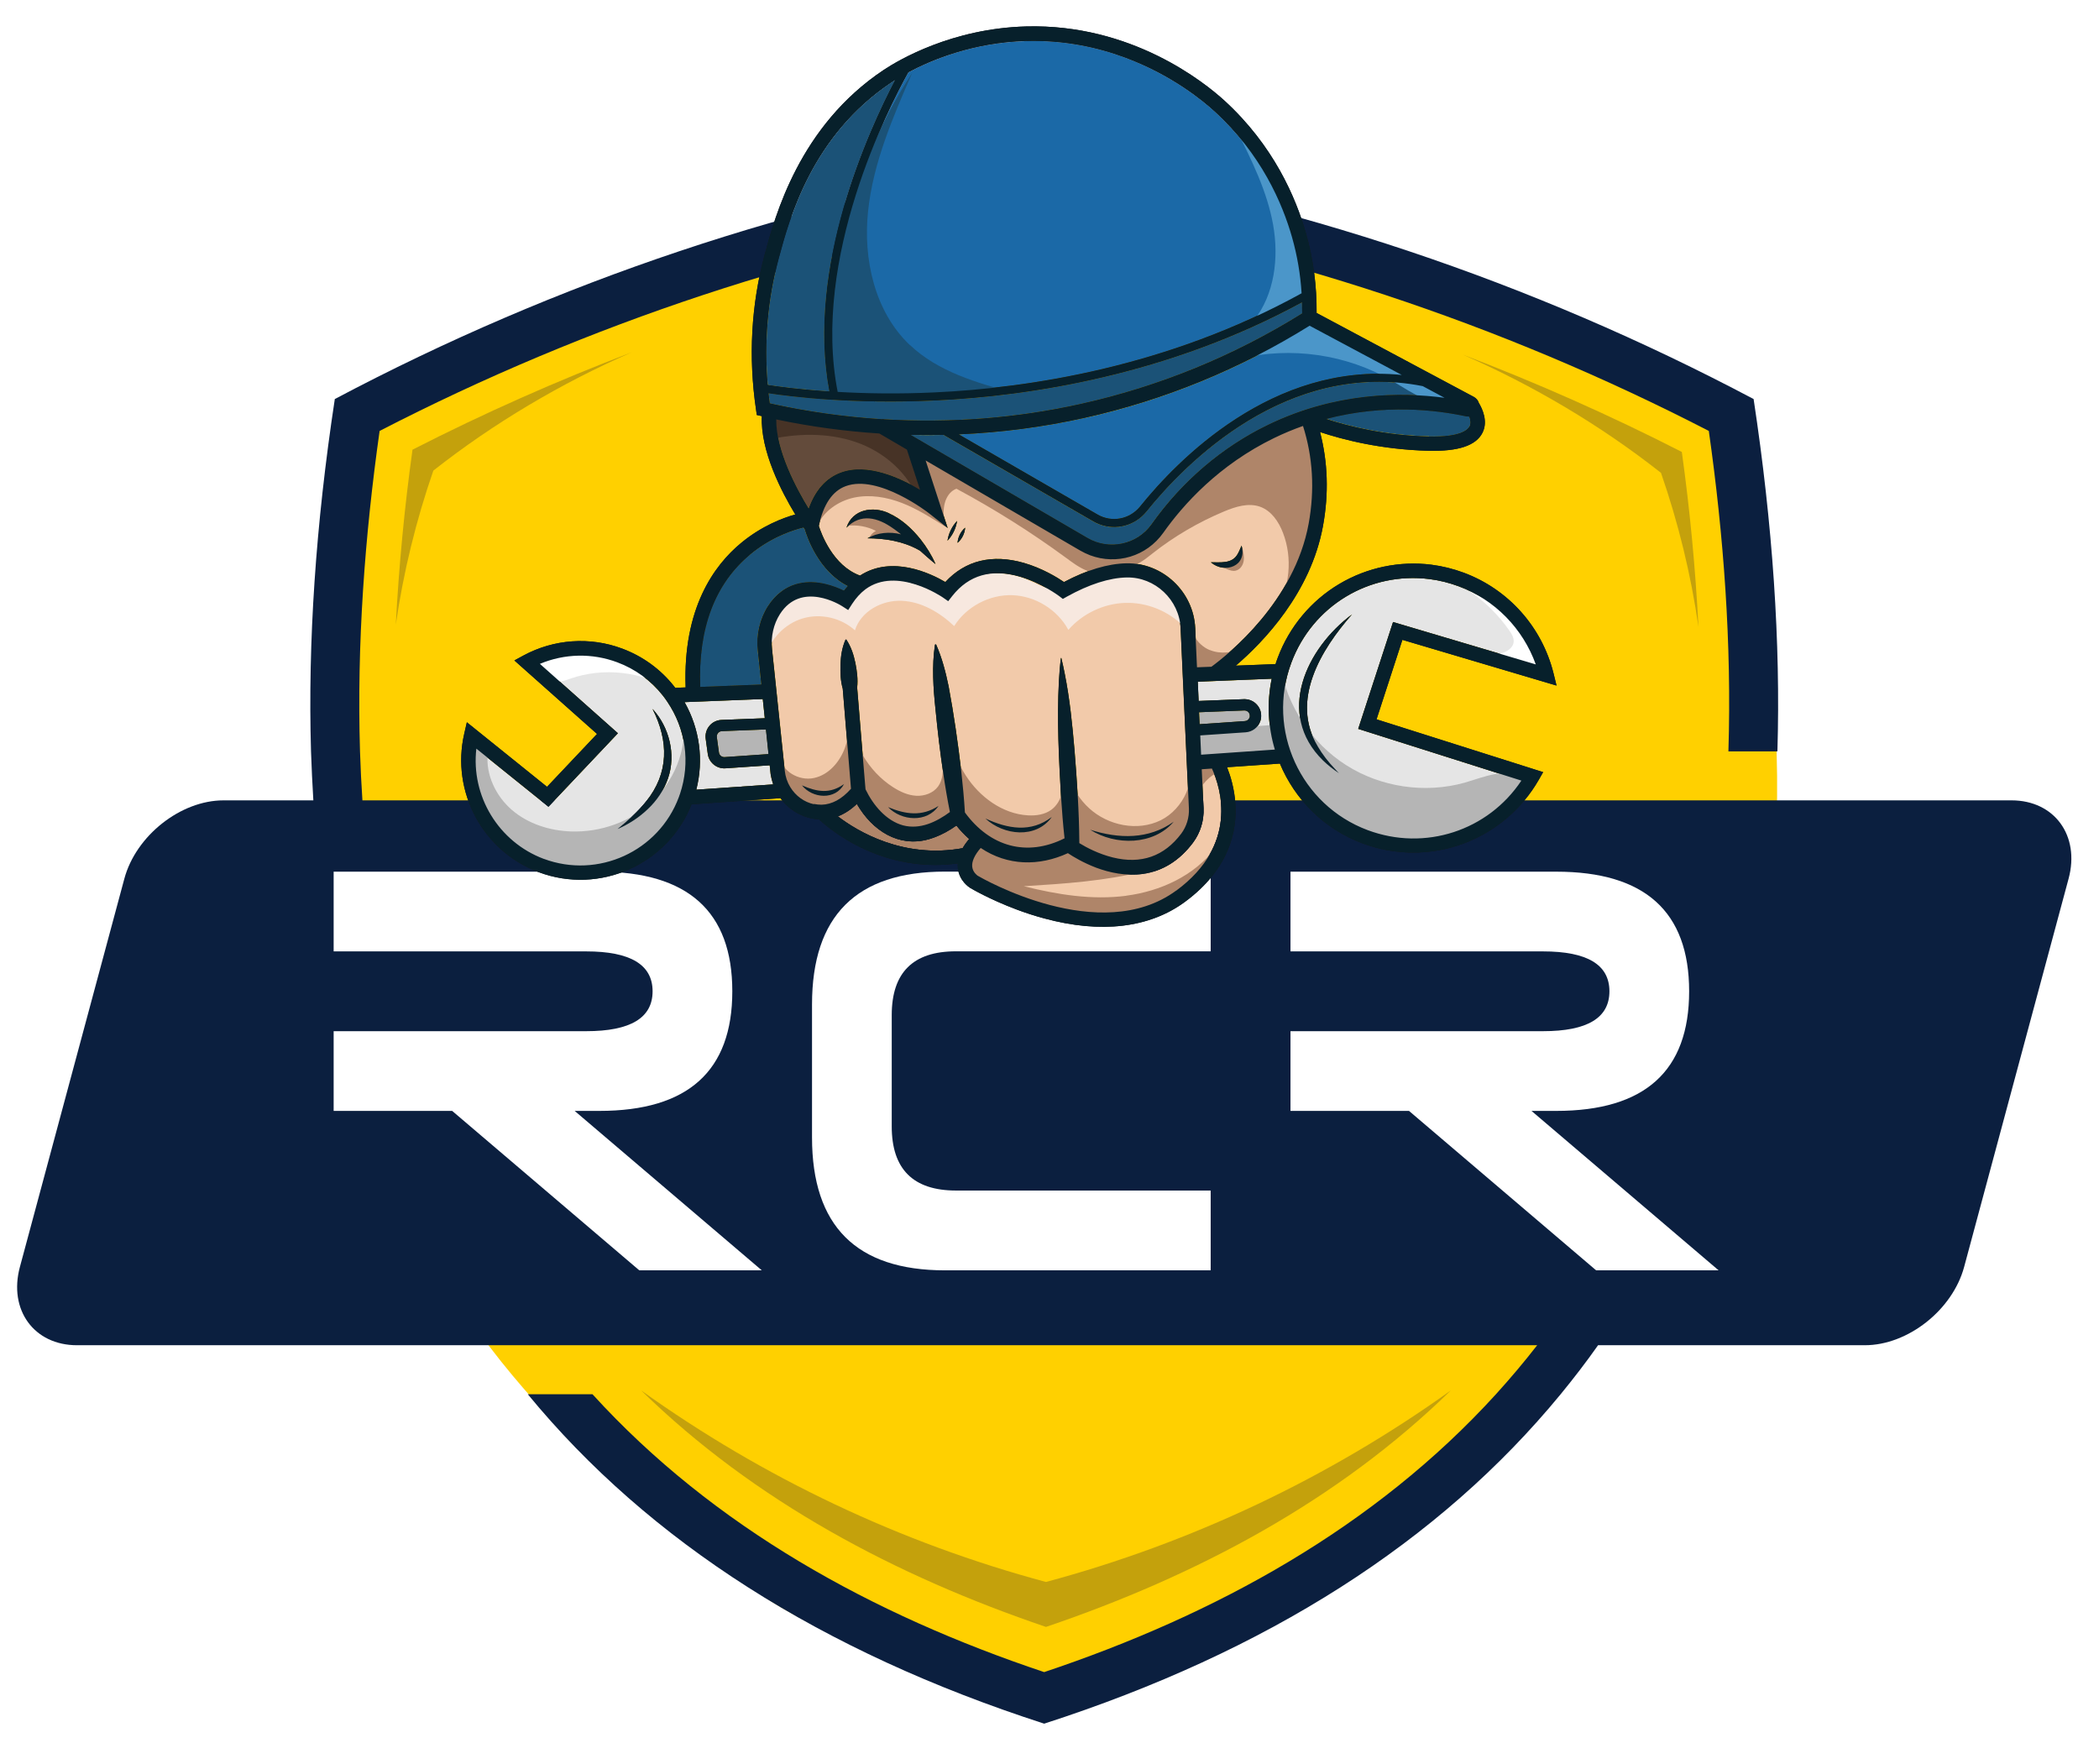 <?xml version="1.0" encoding="UTF-8"?>
<svg id="Layer_1" xmlns="http://www.w3.org/2000/svg" xmlns:xlink="http://www.w3.org/1999/xlink" version="1.1" viewBox="0 0 2698.9 2268.1">
  <!-- Generator: Adobe Illustrator 29.8.2, SVG Export Plug-In . SVG Version: 2.1.1 Build 3)  -->
  <defs>
    <style>
      .st0 {
        fill: none;
      }

      .st1 {
        fill: #b5b5b5;
      }

      .st2 {
        fill: #1b69a7;
      }

      .st3 {
        fill: #0b1f3f;
      }

      .st3, .st4 {
        fill-rule: evenodd;
      }

      .st5 {
        fill: #634b3b;
      }

      .st6 {
        fill: #ffd000;
      }

      .st7 {
        fill: #473326;
      }

      .st8 {
        fill: #e5e5e5;
      }

      .st9 {
        isolation: isolate;
      }

      .st4 {
        fill: #c4a10c;
      }

      .st10 {
        fill: #fff;
      }

      .st11 {
        fill: #1b5277;
      }

      .st12 {
        fill: #07202b;
      }

      .st13 {
        fill: #4b96c9;
      }

      .st14 {
        fill: #f7e8df;
      }

      .st15 {
        fill: #191919;
      }

      .st16 {
        clip-path: url(#clippath);
      }

      .st17 {
        fill: #af8569;
      }

      .st18 {
        fill: #f2caaa;
      }
    </style>
    <clipPath id="clippath">
      <path class="st0" d="M1357.2,261.2s266.4,54.9,458.7,119.1c192.3,64.2,439.5,168.6,439.5,168.6l23.4,335.9s22,180.7-16.5,360-174.4,448.4-271.9,552.8c-97.5,104.4-212.9,218.2-332.3,277.1-119.5,58.9-318.6,125.8-318.6,125.8,0,0-248.6-70.9-366.7-153.9s-239-187.4-249.9-204.8-134.6-132.5-190.9-278.4c-56.3-145.9-140.1-535.4-131.8-688,8.3-152.6,37.1-322.6,37.1-322.6,0,0,435.3-203.4,539.7-219.5s380.4-72.3,380.4-72.3l-.2.2Z"/>
    </clipPath>
  </defs>
  <g class="st16">
    <rect class="st6" x="-710.5" y="-271.8" width="4107.7" height="3009.1"/>
  </g>
  <path class="st3" d="M287.4,1029.1h115.5c-1.3-20.7-2.2-41.7-3-63-4.1-140.3,6-291.3,30.6-453,285.3-151.2,593.4-254.4,912.1-305.3,318.7,50.9,626.8,154.1,912.2,305.3,24.5,161.7,34.8,312.8,30.6,453h-63c4.3-138.3-6.1-277.6-25.2-412-268.2-138.4-556.9-233.9-854.6-282.5-297.7,48.7-586.4,144.2-854.5,282.5-19,134.5-29.4,273.8-25.2,412,.7,21.1,1.7,42.1,3.1,63h2120.4c55.2,0,88.3,45.4,73.4,100.7l-134.3,499.2c-14.9,55.3-72.3,100.7-127.7,100.7h-343c-15.2,21.6-31.3,42.5-48.1,63-156,189.8-377.4,331-664.1,423.6-286.5-92.6-507.9-233.9-664-423.6h83.2c155.9,171.3,360.5,283.6,580.8,357.3,220.3-73.7,425-186,580.9-357.3,18.4-20.3,36.1-41.2,53-63H99c-55.2,0-88.3-45.4-73.4-100.7l134.3-499.2c14.9-55.3,72.3-100.7,127.5-100.7h0Z"/>
  <path class="st4" d="M1344.9,2034.1c-186.8-50.2-363-133.6-520.5-246.3,145.8,142.5,327.9,238.7,520.5,304.1,192.7-65.4,374.8-161.6,520.6-304.1-157.4,112.7-333.7,196.1-520.6,246.3h0Z"/>
  <path class="st4" d="M530.4,578.2c91.6-46.8,185.7-88.6,281.8-125.2-90.4,39.5-177.4,91-255,152.1-22.3,64.3-38.5,130.7-48.3,198.1,4-75.2,11.1-150.3,21.5-225h0Z"/>
  <path class="st4" d="M2162.5,581.1c-91.6-46.8-185.7-88.6-281.8-125.2,90.4,39.5,177.4,91,255,152.1,22.3,64.3,38.5,130.7,48.2,198.1-3.9-75.2-11-150.3-21.4-225h0Z"/>
  <g class="st9">
    <g class="st9">
      <g class="st9">
        <path class="st10" d="M581.4,1428.4h-152.4v-102.5h324.7c57,0,85.4-17.1,85.4-51.3s-28.5-51.3-85.4-51.3h-324.7v-102.5h341.7c113.9,0,170.9,51.3,170.9,153.8s-57,153.8-170.9,153.8h-31.8l240.6,205h-157.5l-240.6-205Z"/>
        <path class="st10" d="M1556.7,1530.9v102.5h-341.7c-113.9,0-170.9-57-170.9-170.9v-170.9c0-113.9,57-170.9,170.9-170.9h341.7v102.5h-327.7c-54.9,0-82.4,27.3-82.4,82v143.2c0,54.9,27.6,82.4,82.7,82.4h327.4Z"/>
        <path class="st10" d="M1811.7,1428.4h-152.4v-102.5h324.7c57,0,85.4-17.1,85.4-51.3s-28.5-51.3-85.4-51.3h-324.7v-102.5h341.7c113.9,0,170.9,51.3,170.9,153.8s-57,153.8-170.9,153.8h-31.8l240.6,205h-157.5l-240.6-205Z"/>
      </g>
    </g>
  </g>
  <g>
    <path class="st5" d="M1081.1,607.7c34.3-12.7,76.4,6.8,101.9,22.1l-16.9-51.7-35.4-20.7c-44.5-2.9-88.9-8.9-132.6-18.1-.5,40,26.1,89.2,41.7,114.8,8.4-23.8,22.3-39.4,41.3-46.4h0Z"/>
    <path class="st2" d="M1202.6,504.6c120.1-5.7,298.8-32.4,471-127.4-1.6-24.3-5.6-48.3-12.2-71.7-12.4-43.8-39.7-107.5-99.8-162.4-15.1-13.7-55.2-46.7-114.3-68.8-35.9-13.4-78.8-22.8-127.4-21.5-68.4,1.8-122,24.2-151.9,40.2-25.5,45.8-124.8,239-90.9,411.1,34.9,2,77.5,2.8,125.5.6h0Z"/>
    <path class="st8" d="M873.7,1022.6l.7-1.9c13.4-40.2,7.4-83.3-16.4-118.4-1.8-2.7-3.8-5.4-5.8-8h0c-15.2-19.2-35.5-33.9-58.5-42.6-32.4-12.1-67.9-11.2-99.5,2l100.3,89.2-89.3,94.4-92.7-74.6c-7,60.7,28.3,119.9,86.8,141.8,69.7,26,147.5-9.5,173.6-79.2.3-.8.6-1.7.9-2.5h0v-.2ZM832.9,1040.5c-11.4,10.9-24.7,19.4-38.9,25.6,13.5-11,26-22.2,36.7-35.4,29.6-36.6,29.2-77.9,8.4-118.9,21.5,23.3,30.3,58.5,19.9,89-5.2,15.3-14.4,28.8-26.1,39.8h0Z"/>
    <path class="st11" d="M978.9,880.3l-4.6-43.5c-2.1-20.3,2.4-40.5,12.8-56.9,10.2-16.1,23.8-26.1,40.4-29.7,23.1-5.1,45.9,3.7,57.5,9.4,1.6-2.1,3.3-4.1,5.1-6-37.8-19.3-52.6-63.6-55.4-72.9-.4-.6-1-1.4-1.6-2.4-12,2.9-41.2,11.8-68.9,34.9-45.4,37.8-67,95.1-64.1,170.2l78.7-3.1h.1Z"/>
    <path class="st8" d="M993.4,1006.2c-.2-.5-.3-1.1-.5-1.6-.2-.7-.4-1.4-.6-2.2,0-.5-.3-1-.4-1.6-.2-.8-.3-1.6-.5-2.4,0-.4-.2-.9-.3-1.3-.2-1.3-.4-2.5-.5-3.8l-1-9.3-57,3.9c-3.1.2-6.1-.3-8.9-1.3-7.2-2.7-12.6-9.1-13.7-17.1l-2.7-19.6c-.8-5.9.9-12,4.8-16.6,3.9-4.6,9.5-7.4,15.5-7.6l55.7-2.2-2.6-24.7-100.6,4c19.4,34.4,24.8,74.3,15.1,112.6l98.8-6.8v-.3c-.2-.7-.4-1.4-.6-2.1h0Z"/>
    <path class="st2" d="M1394.5,537.4c-52.9,11.8-107.2,18.8-161.8,21.2l178.4,103c18.4,10.6,41.5,6.3,54.9-10.3,47.6-59.1,170.4-185.8,336.2-169.1l-118.3-63.2c-89.7,55.8-187,95.7-289.4,118.5h0Z"/>
    <path class="st18" d="M1675.5,547.6c-12.2,4.3-24.5,9.4-36.9,15.4-71.1,34.5-116.9,85.3-142.7,121.9-21.6,30.5-60.1,41.7-94.1,29-4.4-1.6-8.6-3.7-12.8-6.1l-198.7-115.8,28.3,86.8-24.1-19c-.6-.5-64.8-50.4-107-34.8-17.1,6.3-28.7,23.5-34.6,51.1,3,9.6,17.9,51.2,53,63.9,41.3-26.8,91.3-2.5,109.7,8.3,25.6-27.8,60.3-36.3,101-24.6,23.6,6.8,42.9,18.6,51.6,24.6,29.2-15.5,56.2-23.6,80.2-24.1,46.6-1,86.3,36.4,88.5,83.3l2.3,50.4,18.5-.7c22.1-16.2,106.9-84,125.2-184.2,7.9-43.5,5.5-85.6-7.3-125.5h0ZM1183,708c-.8-.4-1.5-.9-2.3-1.3-20.1-11-42.4-14.5-65.3-14.7,12.8-7.4,28.6-8.8,43.1-5.1-3.4-2.7-6.8-5.2-10.3-7.7-19.7-13.9-41.3-19.6-59.8-.9,7.8-23.8,34.4-28.1,55-18.3,16.1,7.3,29.6,19.9,40.3,33.3,7.7,9.8,14.3,20.4,19.3,31.8-6.8-5.5-13.4-11.3-19.9-17.2h0ZM1218.3,695.2c1.4-9.5,5.8-18.4,12.3-25.4-1.4,9.5-5.7,18.4-12.3,25.4ZM1231.2,698c.6-7.5,4.2-14.6,9.8-19.5-.6,7.5-4.2,14.6-9.8,19.5ZM1556.8,723c12.1,0,26.4,2,33.7-9.3,2.2-3.3,3.9-7.5,5.8-12.1,7.4,26.1-21.3,36.8-39.5,21.4h0Z"/>
    <path class="st11" d="M1837.5,561.2c40.6,1,49.9-8.8,52-13,1.9-3.7,1.2-8.4-.3-12.7-1.1,0-2.2,0-3.4-.3-38.1-8.3-105.3-16.5-180.9,3.2,27.8,9.1,75.1,21.3,132.5,22.6h0v.2Z"/>
    <path class="st11" d="M1474,657.7c-14.7,18.2-38.8,24.6-60,16.6-2.8-1-5.5-2.3-8.1-3.8l-192.7-111.3c-14.2.3-28.4.3-42.6,0l227.7,132.7c27.7,16.2,63.9,8.4,82.3-17.6,38.9-55,90.7-99.2,149.8-127.9,86.9-42.1,171.1-42.3,226.9-34.8l-28-15c-175.1-34.7-306.2,100.1-355.3,161.1h0Z"/>
    <path class="st11" d="M1135.4,538.6l.9.5c85.5,5.2,171.5-1.5,254.2-19.9,100.4-22.4,195.9-61.5,283.9-116.2,0-4.8,0-9.6-.2-14.4-172.7,94-351.2,120.7-471.4,126.3-106.1,5-186.4-5.1-214.6-9.3.5,4.3,1,8.7,1.6,13,47.8,10.7,96.5,17.5,145.4,20.5l.3-.5h-.1Z"/>
    <path class="st1" d="M1606.7,922.8c.3-.8.4-1.6.4-2.5,0-1.8-.8-3.6-2.1-4.9-1.4-1.3-3.1-2-5-1.9l-58.1,2.3.7,15.4,58.2-4c2.7-.2,5-1.9,6-4.4h0Z"/>
    <path class="st18" d="M1545.2,989l2.3,50.1c.7,15.9-4.1,31.6-13.5,44.2-17.3,23.1-39,36.6-64.5,40.3-21.7,3.1-42.8-1.5-60-8-16.9-6.3-30-14.3-36.4-18.7-37,17.1-77.6,16.5-112.1-6.7-7.9,9.1-11.7,17.5-10.9,24.3.8,7,6.3,10.9,7,11.4,5.3,3.1,157.4,91.2,255.4,19,80.2-59.1,57.5-131.4,45.8-156.9l-13.1.9h0Z"/>
    <path class="st8" d="M1791.2,799.8l183.5,54.5c-16.5-46.2-52.5-83-99-100.4-12.1-4.5-24.7-7.7-37.5-9.3-77.4-9.9-150.5,34.3-177.8,107.5-32.3,86.4,11.8,183,98.2,215.3,73.6,27.5,154.8.7,197.6-63.7l-209.8-66.5,44.8-137.4h0ZM1701,977.7c-60.9-59.8-21.6-143.7,37.4-187.7-40,45.2-79.6,110.7-44.1,169.5,6.1,10.6,13.8,20.4,22.2,29.1,1.7,1.8,3.4,3.6,5.1,5.5-7.3-4.9-14.3-10.3-20.6-16.5h0Z"/>
    <path class="st8" d="M1540,876.6l1.1,24.8,58.2-2.3c5.8-.2,11.4,1.9,15.6,5.9s6.6,9.4,6.6,15.2-.4,5.2-1.3,7.7c-2.9,7.8-10.2,13.2-18.5,13.8l-58.5,4,1.1,24.8,94.8-6.6c-8.7-29-10.4-60.2-4-91.1l-95.1,3.8h0Z"/>
    <path class="st18" d="M1368.9,1078.3c-1.9-17.8-3.3-35.5-4.5-53.3-2.7-49.5-5.4-99-2.7-148.6.5-9.9,1.3-19.9,2.6-29.9h.5c1.6,6.5,3,13.1,4.3,19.7l.3-.8-.3.8c6.5,32.4,9.8,65.3,12.6,98.2,3.2,39.5,6,79,6.2,118.6v1.4c9,5.5,24.7,13.9,43,18.4,36.5,9,66.2-1.3,88.1-30.7,6.9-9.2,10.4-20.6,9.8-32.2l-7.9-171.9,9.3-.4-9.3.4-2.7-59.6c-1.7-36.9-32.9-66.3-69.5-65.6-22.4.5-48.2,8.7-76.7,24.6l-5.3,3-4.8-3.7c-.2-.2-22.5-17.1-50.9-25.1-36.1-10.3-65.1-1.9-86.3,24.8l-5.4,6.9-7.2-5c-.6-.4-58.7-40.2-99.2-10.3-6.4,4.7-12.2,11.1-17.2,18.9l-5,7.8-7.8-5c-2.1-1.3-52.7-32.8-80,10.3-8.2,12.9-11.8,28.9-10.1,45l4.7,44.7h0l11.7,111.8c.8,7.3,3.2,14.5,7,20.8,6.8,11.3,17.9,19.4,30.5,22.1,3.3.7,6.7,1.1,9.9,1,13.3-.2,25.9-7.1,37.8-20.5l-10.6-128.9,8.6-.7c-4.4.4-8.6.7-8.6.7-2.8-10.2-3.2-20.6-2.9-31.1.5-11,1.9-21.5,6.5-31.9h1c6.3,9.4,9.4,19.6,11.7,30.3,2,10.3,3.4,20.7,2.2,31.2h0l3.4,41.2h0l3.5,42.9h0l3.4,41.2h0l.5,5.8c9.6,20.2,26.4,40.6,48.4,46.4,21.7,5.5,42.6-4.3,60.1-17.2-3.3-16.4-6-32.9-8.5-49.5-4.1-27.4-7.3-54.9-10-82.4-2.8-27.8-4.9-55.7-.7-83.6l1.4-.2c7.6,17.4,12.2,35.4,16.1,53.7,6.8,36.3,12,72.8,16.3,109.5,2,17.6,3.7,35.3,4.7,53.1,32.3,44.1,79.6,57.5,128.1,33.2h0v-.3ZM1509.2,1056.5c-26,30.8-75,30.9-107.4,10.4,36.6,11.7,74.9,12.8,107.4-10.4ZM1085.3,1008.1c-11.1,21-40.5,18.7-54.2,1.7,19.4,8.5,36.1,11.4,54.2-1.7ZM1206.8,1036.2c-14.8,22-47.8,19.6-64.9,1.6,22.5,9.4,43.6,12.4,64.9-1.6ZM1267,1052.4c28.9,13.3,58.4,18.6,85.4-1.9-20.3,28.5-61.9,23.8-85.4,1.9Z"/>
    <path class="st17" d="M1200.9,1076.9c-38.6,14.6-73.6-4.1-95.1-36.8-1.4-2.2-2.8-4.3-4-6.4-7.7,7.3-15.9,12.7-24.5,16,25.5,19.4,84.2,54.8,160.6,41,2.2-3.9,5.1-7.8,8.4-11.8-6-5.3-11.5-11.1-16.5-17.4-8.8,6.2-18.3,11.6-28.9,15.5h0Z"/>
    <path class="st1" d="M923.3,942.6c-1.3,1.5-1.8,3.4-1.5,5.3l2.7,19.7c.5,3.6,3.7,6.2,7.3,5.9l56.5-3.9-3.3-31.7-56.6,2.2c-2,0-3.7.9-5,2.5h-.1Z"/>
    <path class="st15" d="M1769.9,925.1l33.3-102.4,198.2,58.8-3.9-15.8c-14.8-59.5-57.9-107.9-115.3-129.3-13.5-5-27.5-8.5-41.6-10.3-40.9-5.2-83,3.6-118.6,24.8-36.2,21.5-64.2,55.1-79,94.6-1.1,2.8-2,5.6-2.9,8.4l-51.1,2c35.5-30.4,96.4-93.6,112.1-179.6,7.6-41.6,6.3-82.1-3.8-120.8,28.7,9.6,78.4,22.6,139.8,24.1,38.2.9,60.8-6.7,69.1-23.2,7.3-14.5,0-30.5-4.8-38.5-1-3.2-3.2-5.9-6.4-7.6l-202.1-107.9c.3-34.7-4.2-69.1-13.6-102.2-13-46.1-41.8-113.2-105.1-171-25.5-23.2-119.1-98.8-254.8-95.2-95.8,2.6-164.4,43.5-183.1,55.9-108.6,72.3-139.8,188-153.1,237.5-17.4,64.7-21.1,132-11,199.9l.9,6.3,6.2,1.4h.3c-2.1,44.8,25.7,98,43,126.5-15.7,4.4-43,14.6-69.5,36.5-35.2,29-75.2,84.5-71.5,185.9l-13.4.5c-.5-.7-1-1.3-1.5-2-17.3-21.9-40.3-38.6-66.6-48.4-41.6-15.6-87.9-12.3-127.1,8.9l-11.6,6.3,106.3,94.5-64.3,68-103.1-83-3.3,14.4c-17.4,74.8,23.8,151.5,95.8,178.4,78.4,29.3,165.8-9.9,196.4-87.3l114.3-7.9c7.7,10.6,18.3,18.7,30.4,23.2,2.9,1.1,5.8,1.9,8.8,2.6,3.4.8,6.8,1.2,10.2,1.3,8.4,7.8,34.7,30.3,74.3,45,28.4,10.6,63.8,17.3,104.3,11.8,0,2.3,0,4.5.2,6.8,2.1,15.8,14.2,23.7,15.7,24.6,1.3.8,24.9,14.8,59.9,27.9,10.9,4.1,23,8.1,35.8,11.5,72.5,19.6,134.9,12.2,180.4-21.3,57.9-42.6,67.3-92.3,65-126.5-1.3-19-6.2-35.2-10.7-46.7l67.9-4.7c19.1,45.8,56.4,84,106.4,102.7,41.6,15.5,87.4,15.7,129,.4,41.1-15.1,75.7-44.3,97.4-82.1l5.7-10-214.2-67.9h0v.2ZM1682.8,673.1c-18.3,100.2-103.1,168-125.2,184.2l-18.5.7-2.3-50.4c-2.2-46.9-41.9-84.2-88.5-83.3-24,.5-51,8.6-80.2,24.1-8.7-5.9-28-17.8-51.6-24.6-40.7-11.7-75.4-3.2-101,24.6-18.4-10.8-68.3-35.1-109.7-8.3-35.1-12.8-50-54.4-53-63.9,5.9-27.6,17.5-44.8,34.6-51.1,42.2-15.6,106.4,34.3,107,34.8l24.1,19-28.3-86.8,198.7,115.8c4.2,2.4,8.4,4.4,12.8,6.1,34,12.7,72.5,1.5,94.1-29,25.9-36.6,71.6-87.4,142.7-121.9,12.4-6,24.7-11.1,36.9-15.4h0c12.7,39.9,15.2,82,7.3,125.5h0ZM1885.8,535.3c1.1.2,2.2.3,3.4.3,1.5,4.3,2.2,9,.3,12.7-2.1,4.2-11.4,13.9-52,13-57.4-1.3-104.7-13.5-132.5-22.6,75.5-19.8,142.8-11.5,180.9-3.2h0v-.2ZM1857.4,511.5c-55.8-7.5-139.9-7.3-226.9,34.8-59.1,28.6-110.9,72.9-149.8,127.9-18.4,26.1-54.6,33.8-82.3,17.6l-227.7-132.7c14.2.3,28.4.3,42.6,0l192.7,111.3c2.6,1.5,5.4,2.8,8.1,3.8,21.2,7.9,45.3,1.6,60-16.6,49.1-61,180.2-195.8,355.3-161.1l28,15h0ZM1802.2,482.1c-165.9-16.7-288.6,110-336.2,169.1-13.4,16.6-36.5,21-54.9,10.3l-178.4-103c54.6-2.3,108.8-9.4,161.8-21.2,102.4-22.8,199.7-62.7,289.4-118.5l118.3,63.2h0ZM1168,92.9c29.9-16,83.5-38.3,151.9-40.2,48.6-1.3,91.5,8.1,127.4,21.5,59.2,22.1,99.3,55.1,114.3,68.8,60.1,54.8,87.4,118.5,99.8,162.3,6.6,23.3,10.7,47.3,12.2,71.7-172.2,95-351,121.8-471,127.4-48,2.3-90.7,1.4-125.5-.6-33.9-172,65.4-365.3,90.9-411.1h0v.2ZM987.1,494.9c-4.8-55.2,0-109.7,14.1-162.5,13.8-51.4,42.6-158.4,145.4-226.8,1.2-.8,2.7-1.8,4.3-2.8-33.7,64.3-114.7,240.6-84.5,400.5-38.7-2.6-66.5-6.4-79.3-8.4h0ZM988.2,505.6c28.2,4.3,108.6,14.3,214.6,9.3,120.2-5.6,298.7-32.3,471.4-126.3,0,4.8.2,9.6.2,14.4-88,54.8-183.5,93.8-283.9,116.2-82.7,18.5-168.7,25.1-254.2,19.9l-.9-.5-.3.5c-48.8-3-97.5-9.8-145.4-20.5-.6-4.3-1.1-8.7-1.6-13h.1ZM998.1,539.3c43.7,9.2,88.1,15.2,132.6,18.1l35.4,20.7,16.9,51.7c-25.6-15.3-67.7-34.8-101.9-22.1-19,7-32.8,22.6-41.3,46.4-15.6-25.5-42.2-74.8-41.7-114.8h0ZM964.3,713.1c27.7-23.1,56.9-32,68.9-34.9.7,1,1.2,1.8,1.6,2.4,2.8,9.4,17.5,53.6,55.4,72.9-1.8,1.9-3.5,3.9-5.1,6-11.6-5.7-34.4-14.5-57.5-9.4-16.6,3.7-30.2,13.7-40.4,29.7-10.4,16.4-15,36.6-12.8,56.9l4.6,43.5-78.7,3.1c-2.8-75.2,18.7-132.4,64.1-170.2h0ZM699.3,1104.4c-58.5-21.9-93.9-81.1-86.8-141.8l92.7,74.6,89.3-94.4-100.3-89.2c31.6-13.3,67.2-14.1,99.5-2,23.1,8.6,43.3,23.3,58.5,42.6h0c2,2.6,4,5.2,5.8,8,23.8,35.1,29.8,78.2,16.4,118.4l-.7,1.9h0c-.3.9-.6,1.8-.9,2.6-26,69.7-103.9,105.2-173.6,79.2h.1ZM895.3,1015.4c9.7-38.2,4.4-78.2-15.1-112.6l100.6-4,2.6,24.7-55.7,2.2c-6,.2-11.7,3-15.5,7.6-3.9,4.6-5.6,10.7-4.8,16.6l2.7,19.6c1.1,8,6.6,14.4,13.7,17.1,2.8,1,5.8,1.5,8.9,1.3l57-3.9,1,9.3c0,1.3.3,2.6.5,3.8,0,.4.2.9.3,1.3.2.8.3,1.6.5,2.4,0,.5.3,1,.4,1.6.2.7.3,1.4.6,2.2.2.6.3,1.1.5,1.6.2.7.4,1.4.6,2.1v.3l-98.8,6.8h0ZM984.9,937.9l3.3,31.7-56.5,3.9c-3.6.2-6.8-2.4-7.3-5.9l-2.7-19.7c-.3-1.9.3-3.8,1.5-5.3s3-2.4,5-2.5l56.6-2.2h.1ZM1237.8,1090.6c-76.3,13.8-135.1-21.5-160.6-41,8.6-3.3,16.7-8.6,24.5-16,1.3,2.2,2.6,4.3,4,6.4,21.5,32.7,56.5,51.4,95.1,36.8,10.6-3.8,20.1-9.2,28.9-15.5,5,6.3,10.5,12.1,16.5,17.4-3.4,4-6.2,7.9-8.4,11.8h0ZM1240.7,1045.1c-1.1-17.7-2.7-35.4-4.7-53.1-4.3-36.7-9.5-73.2-16.3-109.5-3.8-18.3-8.4-36.3-16.1-53.7l-1.4.2c-4.2,27.9-2.2,55.8.7,83.6,2.7,27.5,5.9,55,10,82.4,2.4,16.5,5.2,33.1,8.5,49.5-17.5,12.9-38.4,22.8-60.1,17.2-21.9-5.9-38.7-26.2-48.4-46.4l-.5-5.8h0l-3.4-41.2h0l-3.5-42.9h0l-3.4-41.2h0c1.2-10.5-.2-20.9-2.2-31.2-2.2-10.7-5.4-20.9-11.7-30.4h-1c-4.6,10.5-6.1,21-6.5,32-.3,10.5,0,20.9,2.9,31.1,0,0,4.2-.3,8.6-.7l-8.6.7,10.6,128.9c-11.8,13.3-24.5,20.2-37.8,20.5-3.2,0-6.6-.3-9.9-1-12.5-2.7-23.6-10.7-30.5-22.1-3.8-6.2-6.2-13.4-7-20.8l-11.7-111.8h0l-4.7-44.7c-1.7-16.1,1.9-32.1,10.1-45,27.4-43.1,77.9-11.7,80-10.3l7.8,5,5-7.8c5.1-7.8,10.8-14.1,17.2-18.9,40.4-29.9,98.6,9.9,99.2,10.3l7.2,5,5.4-6.9c21.2-26.7,50.2-35,86.3-24.8,28.4,8.1,50.7,25,50.9,25.1l4.8,3.7,5.3-3c28.5-15.8,54.4-24.1,76.7-24.6,36.6-.8,67.8,28.7,69.5,65.6l2.7,59.6,9.3-.4-9.3.4,7.9,171.9c.5,11.6-3,23-9.8,32.2-22,29.3-51.6,39.7-88.1,30.7-18.2-4.5-33.9-12.8-43-18.4v-1.4c-.3-39.6-3-79.1-6.2-118.6-2.8-32.9-6.1-65.8-12.6-98.2l.3-.8-.3.8c-1.3-6.6-2.7-13.2-4.3-19.8h-.5c-1.3,10-2.1,20-2.6,29.9-2.7,49.5,0,99.1,2.7,148.6,1.2,17.8,2.5,35.6,4.5,53.3-48.6,24.3-95.9,10.8-128.1-33.2h0v.4ZM1541.8,915.8l58.1-2.3c1.9,0,3.7.6,5,1.9,1.4,1.3,2.1,3,2.1,4.9s0,1.7-.4,2.5c-.9,2.5-3.3,4.3-6,4.4l-58.2,4-.7-15.4h0ZM1512.5,1145c-98,72.1-250.1-15.9-255.4-19-.7-.5-6.2-4.4-7-11.4-.8-6.8,3-15.2,10.9-24.3,34.5,23.2,75.1,23.7,112.1,6.7,6.4,4.3,19.6,12.3,36.4,18.7,17.2,6.4,38.3,11,60,8,25.5-3.6,47.2-17.2,64.5-40.3,9.4-12.6,14.2-28.3,13.5-44.2l-2.3-50.1,13.1-.9c11.6,25.5,34.4,97.8-45.8,156.9h0ZM1544.4,970.4l-1.1-24.8,58.5-4c8.3-.6,15.6-6,18.5-13.8.9-2.4,1.4-5,1.3-7.7,0-5.8-2.4-11.2-6.6-15.2s-9.8-6.1-15.6-5.9l-58.2,2.3-1.1-24.8,95.1-3.8c-6.4,30.9-4.7,62.1,4,91.1l-94.8,6.6h0ZM1758.6,1067.4c-86.4-32.3-130.5-128.9-98.2-215.3,27.3-73.2,100.4-117.3,177.8-107.5,12.7,1.6,25.3,4.8,37.5,9.3,46.4,17.3,82.4,54.2,99,100.4l-183.5-54.5-44.8,137.4,209.8,66.5c-42.8,64.4-124,91.2-197.6,63.7h0Z"/>
    <path class="st15" d="M839.1,911.7c20.8,41.1,21.2,82.3-8.4,118.9-10.6,13.2-23.2,24.4-36.7,35.4,14.2-6.1,27.5-14.7,38.9-25.6,11.7-11,20.9-24.6,26.1-39.8,10.4-30.5,1.6-65.6-19.9-89h0Z"/>
    <path class="st15" d="M1694.3,959.5c-35.4-58.8,4.1-124.3,44.1-169.5-59,43.9-98.3,127.9-37.4,187.7,6.3,6.1,13.3,11.6,20.6,16.5-1.7-1.9-3.4-3.7-5.1-5.5-8.4-8.8-16.1-18.6-22.2-29.1h0Z"/>
    <path class="st15" d="M1085.3,1008.1c-18.1,13.1-34.8,10.1-54.2,1.7,13.7,17.1,43.1,19.3,54.2-1.7Z"/>
    <path class="st15" d="M1206.8,1036.2c-21.3,14-42.4,11-64.9,1.6,17.1,17.9,50.1,20.4,64.9-1.6Z"/>
    <path class="st15" d="M1352.4,1050.5c-26.9,20.6-56.5,15.2-85.4,1.9,23.5,21.8,65.1,26.5,85.4-1.9Z"/>
    <path class="st15" d="M1509.2,1056.5c-32.4,23.2-70.7,22.1-107.4,10.4,32.4,20.5,81.3,20.3,107.4-10.4Z"/>
    <path class="st15" d="M1590.6,713.7c-7.3,11.3-21.6,9.2-33.7,9.3,18.2,15.4,47,4.7,39.5-21.4-1.9,4.5-3.6,8.7-5.8,12.1h0Z"/>
    <path class="st15" d="M1143.4,660.1c-20.7-9.8-47.2-5.5-55,18.3,18.5-18.7,40-13.1,59.8.9,3.5,2.4,6.9,5,10.3,7.7-14.4-3.7-30.2-2.3-43.1,5.1,22.9.2,45.2,3.7,65.3,14.7.8.4,1.6.9,2.3,1.3,6.5,5.8,13,11.7,19.9,17.2-5-11.5-11.6-22-19.3-31.8-10.7-13.4-24.2-26-40.3-33.3h0Z"/>
    <path class="st15" d="M1218.3,695.2c6.6-7,10.9-16,12.3-25.4-6.5,7-10.9,16-12.3,25.4Z"/>
    <path class="st15" d="M1231.2,698c5.7-4.9,9.2-12,9.8-19.5-5.7,4.9-9.2,12-9.8,19.5Z"/>
    <path class="st17" d="M1597.4,704.4c1.3,5.6,2.6,11.3,1.7,17s-4.8,11.2-10.4,12.4c-7.3,1.5-13.9-4.5-21.2-5.7,11.8,1.5,24.2-6,28.4-17.2"/>
    <g>
      <path class="st17" d="M1528.2,799.7l3.7,6.6c-.4-2.8-.4-5.7,0-8.5-1.2.6-2.5,1.3-3.7,1.9Z"/>
      <path class="st17" d="M1531.9,806.2c.5,3.7,1.6,7.3,3.3,10.7.2-1.2.5-2.3.7-3.4l-4-7.2h0Z"/>
      <path class="st17" d="M1555.5,835.9c-8.7-3.6-16.1-10.6-20.3-18.9-2.1,9.9-4.2,19.9-6.2,29.8-.7,3.4-1.4,7-.3,10.3,1.3,3.8,4.9,6.5,8.7,7.9,11.9,4.4,25.2-1.9,35-10,8.9-7.4,16.7-16.6,26.8-22.3-13.5,6.7-29.7,8.8-43.6,3.1h0Z"/>
      <path class="st17" d="M1599.1,832.7c1-.5,2-1,2.9-1.5-1,.5-2,1-2.9,1.5Z"/>
    </g>
    <path class="st17" d="M1131.9,663.4c-14.9-5.5-33.2,0-42.7,12.7,12.6-1.6,25.7.7,37,6.5-3.9,2.1-7.1,5.5-8.9,9.5,16.7-4.4,34.7-3.7,50.9,2-10.5-11.6-23.3-21.1-37.5-27.8"/>
    <path class="st17" d="M1084,616.4c-21.9,10.9-35.9,36-33.5,60.4,8.1-19.3,27.3-32.6,47.7-37,20.5-4.3,42-.6,61.5,6.9,19.5,7.6,37.3,18.8,55,30-10.1-19-30.6-29.7-49.9-39.3-15.7-7.8-31.6-15.7-48.5-20.3-12-3.3-26.1-4.5-35.7,3.4"/>
    <g>
      <path class="st17" d="M1494.9,1113.5c-7.8,2.5-15.7,4.7-23.7,6.7,8.3-.6,16.3-2.6,23.7-6.7Z"/>
      <path class="st17" d="M1448,1151.8c-43.9,5.7-88.6-1.5-131.6-12.3,52-3.2,104.5-6.6,154.8-19.3-14.1,1-29-2.3-42.5-7.1-21.5-7.6-42.1-18.7-64.7-21.3-15.7-1.8-31.6.5-47.5.4-19.5,0-39-3.8-57.1-10.9l-7.2.8c-5.6,13.4-11.2,28.8-4.9,41.9,4.3,9.1,13.4,14.8,22.2,19.7,48.7,27.1,105,43.6,160.3,37,55.4-6.7,109.2-39.3,132.5-89.9-26.8,35.3-70.3,55.2-114.3,60.9h0Z"/>
    </g>
    <path class="st17" d="M1538.4,1024c5.3-14.7,16.9-27,31.3-33-.9-4.3-4.8-7.4-9-8.6s-8.7-.8-13-.3c-3,.4-6.3,1-8.4,3.2-3.3,3.5-2.2,9.1-.8,13.7,1.4,4.6,2.7,10-.2,13.8"/>
    <g>
      <path class="st17" d="M1092.7,917.1v-13.6c-.2,4.6-.2,9.1,0,13.6Z"/>
      <path class="st17" d="M1527.3,971.6c11.8,30.8-5.4,68.5-34.9,83.1-29.6,14.6-67.4,6.9-91.8-15.3s-35.3-56.9-32.4-89.7c-3.3,15.8,0,32,0,48.1.2,16.1-3.5,33.9-16.4,43.4-8.5,6.2-19.5,7.8-30,7.2-32.9-1.9-62.3-23.7-80.1-51.4-17.8-27.7-25.4-60.8-29.2-93.5,0,25.6,0,51.1.2,76.7,0,10.7-.2,22.2-6.4,30.9-6.3,8.7-17.6,12.7-28.3,12.1s-20.8-5.3-29.8-11.1c-32-20.5-52.9-57-55.4-94.9,0,15-1.3,30.1-6.3,44.1-6.6,18.3-20.9,35.1-40,39.1-19.1,4.1-41.6-8.6-43.7-27.9l-14.9,7.6c2.7.9,5.4,1.9,8.1,2.8,4.5,18.4,12.9,36.5,27.3,48.8,14.4,12.3,35.6,17.8,52.9,10.2,8.2-3.6,15.9-10,24.8-9,10.9,1.2,17.1,12.6,24.3,20.8,12.1,13.8,31.4,20.9,49.5,18.1,19-2.9,36.6-15.8,55.6-13,22.8,3.3,37,27.3,58.7,35.1,25.3,9.2,53.2-5.7,80-3,27.1,2.8,49.5,23.1,76.4,27.6,33.7,5.7,68.2-16.5,83-47.3,14.7-30.8,12-67.9-.9-99.5h-.3Z"/>
    </g>
    <path class="st17" d="M1685.7,683.6c6.2-37.1,5.1-74.9,4.1-112.4-.2-8.5-.9-18.1-7.4-23.8-8-7.1-20.5-4.2-30.5-.4-58.3,22.4-106.8,64.7-148.5,111.1-14.4,16-28.6,32.9-47.2,43.6-8.5,4.9-18.6,8.3-28.8,9.3-3.5-1.5-7.4-2.5-11-3.2-44.1-8.6-82.6-34.5-118.7-61.3-36-26.8-71.7-55.5-113.8-71.2-6.1,13.5-1.1,31.1,11.2,39.4l1.1-2.2c1.8,7.5,2.8,15.2,4.1,22.8,2,12,5.1,24.5,13,33.8-.2-7.4-.4-15,1.5-22.2s6.1-14.1,12.7-17.5c.7-.4,1.5-.7,2.3-1,49,26.3,96.2,56,141,88.9,8.4,6.2,16.8,12.5,26.5,16.4,9.6,3.9,20.8,5.2,30.4,1,3.7-1.6,7.2-4.3,8.9-7.8,3.3,1.2,6.8,1.9,10.5,1.9,13.2.2,24.4-8.9,34.7-17.1,28.1-22.2,59.4-40.4,92.4-54.2,14.6-6.1,31-11.2,45.9-6,14.6,5.2,24.1,19.2,29.6,33.7,12.4,32.2,8.9,70.2-9.2,99.6,25.4-27.7,39.3-64.3,45.5-101.4h0l-.3.2Z"/>
    <path class="st1" d="M879.4,927.6c3,38-12.9,76.6-40.5,102.8-27.7,26.2-66.3,39.9-104.3,38.7-27.5-.9-55.3-9.6-76.2-27.5s-34.1-45.6-31.3-73c-8-3.7-14.9-9.6-19.8-16.9h4.9l-5.2-8.1c-14.7,57.9,11.4,123.7,61.8,155.8,50.3,32.1,121.1,28,167.3-9.8,46.3-37.7,64.5-106.2,43.2-161.9h0Z"/>
    <path class="st1" d="M1535.9,939.1c34.1-2.3,68.2-4.7,102.2-7,1.9,14.9,3.9,29.7,5.8,44.6-35.4-.6-70.9.8-106.2,4.1-1.6-16-1.7-32.2,0-48.3"/>
    <path class="st1" d="M1923.3,995.2c-13.8,2.2-26.8,7.4-40.2,11.2-50.8,14.2-107.6,5.8-152.1-22.5s-76.2-76.1-85-128.2c-5.9,34-6.7,68.8-2.4,103l-2.1-40.9c2.3,49,26.4,96.6,64.6,127.4,38.2,30.8,89.8,44.4,138.2,36.4,48.4-8,92.9-37.5,119-79-11.2-8.2-26.2-9.5-40-7.4h0Z"/>
    <path class="st7" d="M1160.3,566.9c-21.9-18.2-51.7-22.9-80.1-25.3-28.3-2.4-57.8-3.5-83.2-16.2l3.3,4.1c-1.7-.2-3.4-.4-5.1-.7-5.9,10.7-6.9,24-2.7,35.5,37.9-7.8,78.4-7.7,114.4,6.5,36,14.3,66.9,44.1,76.8,81.5,10.6-29.7.8-65.5-23.4-85.6h0v.2Z"/>
    <g>
      <path class="st11" d="M1151,102.8c-1.7,1-3.1,2-4.3,2.8-102.8,68.4-131.6,175.4-145.4,226.8-14.2,52.8-18.9,107.3-14.1,162.5,12.8,2,40.6,5.8,79.3,8.4-30.2-159.9,50.8-336.2,84.5-400.5h0Z"/>
      <path class="st11" d="M1169.8,443.6c-45.2-42.9-60.2-110.4-53.6-172.4s31.8-120.3,56.7-177.5c-76.6,117.2-113.1,260.2-102,399.8l11.1.6c-.8,3.8-1.5,7.6-2.2,11.4,74.6,8.1,150,8,224.6-.2-48.2-12.9-98.3-27.4-134.4-61.7h-.2Z"/>
    </g>
    <path class="st11" d="M1089.8,487.9c-5.4-4.1-14.1-3.1-18.4,2.2s-3.7,13.9,1.4,18.5,13.7,4.3,18.5-.6c7.3-7.5,3.6-20-1.1-29.3"/>
    <g>
      <path class="st13" d="M1611.9,412.6c20-18.9,56.7-18.6,68.1-43.6,6.1-13.3,2.1-28.9-2.4-42.8-12.9-39.4-29.9-77.5-50.7-113.4l33.1,40.8c-17.3-33-41.3-62.4-69.9-86.2,19.4,38.9,39.1,78.5,46.8,121.2s2.1,90-25.1,124h0Z"/>
      <path class="st13" d="M1682.2,411.6l-15.1,11.4c-26.7,7.9-51.9,21-73.7,38.4,66-16.3,138.3-5.9,196.9,28.5,26.4,15.5,55,36.5,84.4,28-64.2-35.4-128.4-70.9-192.5-106.3h0Z"/>
    </g>
    <path class="st14" d="M1016.5,769.1c-23.6,16.8-36.6,47.3-32.3,75.9,6-23.3,24.8-42.9,47.8-49.8,23.1-6.9,49.5-.9,67.3,15.3,7.5-24.4,34.6-39.1,60.1-38s48.9,15,67.5,32.5c15.7-25,45.3-40.7,74.8-39.7s58,18.6,72,44.6c18.2-20.9,45.3-33.8,73-34.7s55.6,10.3,75,30.1c-.3-23-11.8-45.5-30.3-59.2s-43.4-18.1-65.5-11.6c-24,7-45.3,26.1-70.2,23.6-13.4-1.4-25.2-8.9-37.7-13.9-23.6-9.4-50.8-9.5-74.4-.2-11.3,4.4-22.1,11-34.2,12.3-17.8,1.9-34.6-7.8-52.3-10.4-25.6-3.8-52.9,9.1-66.4,31.2-19.3-15.7-48-18.9-70.3-7.8-22.3,11.1-37.1,35.8-36.3,60.7"/>
    <g>
      <path class="st10" d="M1929.1,840.2c-7.9,1.8-16.6,1.9-23.5,6.2,27.4,7.1,54.9,14.3,82.4,21.4-13.1-45.2-46.8-84-89.7-103.3l-9.8-5.2c20.4,13.8,38.2,31.3,52.3,51.6,3,4.3,5.9,9.1,5.5,14.4-.7,8.1-9.3,13.2-17.2,15h0Z"/>
      <path class="st10" d="M1888.5,759.3c-12.5-8.5-25.9-15.6-40-21.1l40,21.1Z"/>
      <path class="st10" d="M706.4,835.7l5.1,4.6c-8.6,1-16.9,4.9-23.1,10.9,6.7,11.7,15.9,25,29.4,25.2,5.3,0,10.3-2,15.3-3.7,42.5-14.9,91.6-9.6,129.9,14.1-40.8-39.7-100.4-59.1-156.7-51.1h.1Z"/>
    </g>
    <g>
      <path class="st12" d="M1769.9,925.1l33.3-102.4,198.2,58.8-3.9-15.8c-14.8-59.5-57.9-107.9-115.3-129.3-13.5-5-27.5-8.5-41.6-10.3-40.9-5.2-83,3.6-118.6,24.8-36.2,21.5-64.2,55.1-79,94.6-1.1,2.8-2,5.6-2.9,8.4l-51.1,2c35.5-30.4,96.4-93.6,112.1-179.6,7.6-41.6,6.3-82.1-3.8-120.8,28.7,9.6,78.4,22.6,139.8,24.1,38.2.9,60.8-6.7,69.1-23.2,7.3-14.5,0-30.5-4.8-38.5-1-3.2-3.2-5.9-6.4-7.6l-202.1-107.9c.3-34.7-4.2-69.1-13.6-102.2-13-46.1-41.8-113.2-105.1-171-25.5-23.2-119.1-98.8-254.8-95.2-95.8,2.6-164.4,43.5-183.1,55.9-108.6,72.3-139.8,188-153.1,237.5-17.4,64.7-21.1,132-11,199.9l.9,6.3,6.2,1.4h.3c-2.1,44.8,25.7,98,43,126.5-15.7,4.4-43,14.6-69.5,36.5-35.2,29-75.2,84.5-71.5,185.9l-13.4.5c-.5-.7-1-1.3-1.5-2-17.3-21.9-40.3-38.6-66.6-48.4-41.6-15.6-87.9-12.3-127.1,8.9l-11.6,6.3,106.3,94.5-64.3,68-103.1-83-3.3,14.4c-17.4,74.8,23.8,151.5,95.8,178.4,78.4,29.3,165.8-9.9,196.4-87.3l114.3-7.9c7.7,10.6,18.3,18.7,30.4,23.2,2.9,1.1,5.8,1.9,8.8,2.6,3.4.8,6.8,1.2,10.2,1.3,8.4,7.8,34.7,30.3,74.3,45,28.4,10.6,63.8,17.3,104.3,11.8,0,2.3,0,4.5.2,6.8,2.1,15.8,14.2,23.7,15.7,24.6,1.3.8,24.9,14.8,59.9,27.9,10.9,4.1,23,8.1,35.8,11.5,72.5,19.6,134.9,12.2,180.4-21.3,57.9-42.6,67.3-92.3,65-126.5-1.3-19-6.2-35.2-10.7-46.7l67.9-4.7c19.1,45.8,56.4,84,106.4,102.7,41.6,15.5,87.4,15.7,129,.4,41.1-15.1,75.7-44.3,97.4-82.1l5.7-10-214.2-67.9h0v.2ZM1557.6,857.3l-18.5.7-2.3-50.4c-2.2-46.9-41.9-84.2-88.5-83.3-24,.5-51,8.6-80.2,24.1-8.7-5.9-28-17.8-51.6-24.6-40.7-11.7-75.4-3.2-101,24.6-18.4-10.8-68.3-35.1-109.7-8.3-35.1-12.8-50-54.4-53-63.9,5.9-27.6,17.5-44.8,34.6-51.1,42.2-15.6,106.4,34.3,107,34.8l24.1,19-28.3-86.8,198.7,115.8c4.2,2.4,8.4,4.4,12.8,6.1,34,12.7,72.5,1.5,94.1-29,25.9-36.6,71.6-87.4,142.7-121.9,12.4-6,24.7-11.1,36.9-15.4h0c12.7,39.9,15.2,82,7.3,125.5-18.3,100.2-103.1,168-125.2,184.2h0ZM1889.5,548.2c-2.1,4.2-11.4,13.9-52,13-57.4-1.3-104.7-13.5-132.5-22.6,75.5-19.8,142.8-11.5,180.9-3.2,1.1.2,2.2.3,3.4.3,1.5,4.3,2.2,9,.3,12.7h0v-.2ZM1630.5,546.3c-59.1,28.6-110.9,72.9-149.8,127.9-18.4,26.1-54.6,33.8-82.3,17.6l-227.7-132.7c14.2.3,28.4.3,42.6,0l192.7,111.3c2.6,1.5,5.4,2.8,8.1,3.8,21.2,7.9,45.3,1.6,60-16.6,49.1-61,180.2-195.8,355.3-161.1l28,15c-55.8-7.5-139.9-7.3-226.9,34.8h0ZM1135.4,538.6l-.3.5c-48.8-3-97.5-9.8-145.4-20.5-.6-4.3-1.1-8.7-1.6-13,28.2,4.3,108.6,14.3,214.6,9.3,120.2-5.6,298.7-32.3,471.4-126.3,0,4.8.2,9.6.2,14.4-88,54.8-183.5,93.8-283.9,116.2-82.7,18.5-168.7,25.1-254.2,19.9l-.9-.5h.1ZM1802.2,482.1c-165.9-16.7-288.6,110-336.2,169.1-13.4,16.6-36.5,21-54.9,10.3l-178.4-103c54.6-2.3,108.8-9.4,161.8-21.2,102.4-22.8,199.7-62.7,289.4-118.5l118.3,63.2h0ZM1319.9,52.8c48.6-1.3,91.5,8.1,127.4,21.5,59.2,22.1,99.3,55.1,114.3,68.8,60.1,54.8,87.4,118.5,99.8,162.3,6.6,23.3,10.7,47.3,12.2,71.7-172.2,95-351,121.8-471,127.4-48,2.3-90.7,1.4-125.5-.6-33.9-172,65.4-365.3,90.9-411.1,29.9-16,83.5-38.3,151.9-40.2h0v.2ZM1146.6,105.6c1.2-.8,2.7-1.8,4.3-2.8-33.7,64.3-114.7,240.6-84.5,400.5-38.7-2.6-66.5-6.4-79.3-8.4-4.8-55.2,0-109.7,14.1-162.5,13.8-51.4,42.6-158.4,145.4-226.8h0ZM998.1,539.3c43.7,9.2,88.1,15.2,132.6,18.1l35.4,20.7,16.9,51.7c-25.6-15.3-67.7-34.8-101.9-22.1-19,7-32.8,22.6-41.3,46.4-15.6-25.5-42.2-74.8-41.7-114.8h0ZM964.3,713.1c27.7-23.1,56.9-32,68.9-34.9.7,1,1.2,1.8,1.6,2.4,2.8,9.4,17.5,53.6,55.4,72.9-1.8,1.9-3.5,3.9-5.1,6-11.6-5.7-34.4-14.5-57.5-9.4-16.6,3.7-30.2,13.7-40.4,29.7-10.4,16.4-15,36.6-12.8,56.9l4.6,43.5-78.7,3.1c-2.8-75.2,18.7-132.4,64.1-170.2h0ZM988.2,969.6l-56.5,3.9c-3.6.2-6.8-2.4-7.3-5.9l-2.7-19.7c-.3-1.9.3-3.8,1.5-5.3s3-2.4,5-2.5l56.6-2.2,3.3,31.7h.1ZM699.3,1104.4c-58.5-21.9-93.9-81.1-86.8-141.8l92.7,74.6,89.3-94.4-100.3-89.2c31.6-13.3,67.2-14.1,99.5-2,23.1,8.6,43.3,23.3,58.5,42.6h0c2,2.6,4,5.2,5.8,8,23.8,35.1,29.8,78.2,16.4,118.4l-.7,1.9h0c-.3.9-.6,1.8-.9,2.6-26,69.7-103.9,105.2-173.6,79.2h.1ZM895.3,1015.4c9.7-38.2,4.4-78.2-15.1-112.6l100.6-4,2.6,24.7-55.7,2.2c-6,.2-11.7,3-15.5,7.6-3.9,4.6-5.6,10.7-4.8,16.6l2.7,19.6c1.1,8,6.6,14.4,13.7,17.1,2.8,1,5.8,1.5,8.9,1.3l57-3.9,1,9.3c0,1.3.3,2.6.5,3.8,0,.4.2.9.3,1.3.2.8.3,1.6.5,2.4,0,.5.3,1,.4,1.6.2.7.3,1.4.6,2.2.2.6.3,1.1.5,1.6.2.7.4,1.4.6,2.1v.3l-98.8,6.8h0ZM1046.6,1034.1c-12.5-2.7-23.6-10.7-30.5-22.1-3.8-6.2-6.2-13.4-7-20.8l-11.7-111.8h0l-4.7-44.7c-1.7-16.1,1.9-32.1,10.1-45,27.4-43.1,77.9-11.7,80-10.3l7.8,5,5-7.8c5.1-7.8,10.8-14.1,17.2-18.9,40.4-29.9,98.6,9.9,99.2,10.3l7.2,5,5.4-6.9c21.2-26.7,50.2-35,86.3-24.8,28.4,8.1,50.7,25,50.9,25.1l4.8,3.7,5.3-3c28.5-15.8,54.4-24.1,76.7-24.6,36.6-.8,67.8,28.7,69.5,65.6l2.7,59.6,9.3-.4-9.3.4,7.9,171.9c.5,11.6-3,23-9.8,32.2-22,29.3-51.6,39.7-88.1,30.7-18.2-4.5-33.9-12.8-43-18.4v-1.4c-.3-39.6-3-79.1-6.2-118.6-2.8-32.9-6.1-65.8-12.6-98.2l.3-.8-.3.8c-1.3-6.6-2.7-13.2-4.3-19.8h-.5c-1.3,10-2.1,20-2.6,29.9-2.7,49.5,0,99.1,2.7,148.6,1.2,17.8,2.5,35.6,4.5,53.3-48.6,24.3-95.9,10.8-128.1-33.2-1.1-17.7-2.7-35.4-4.7-53.1-4.3-36.7-9.5-73.2-16.3-109.5-3.8-18.3-8.4-36.3-16.1-53.7l-1.4.2c-4.2,27.9-2.2,55.8.7,83.6,2.7,27.5,5.9,55,10,82.4,2.4,16.5,5.2,33.1,8.5,49.5-17.5,12.9-38.4,22.8-60.1,17.2-21.9-5.9-38.7-26.2-48.4-46.4l-.5-5.8h0l-3.4-41.2h0l-3.5-42.9h0l-3.4-41.2h0c1.2-10.5-.2-20.9-2.2-31.2-2.2-10.7-5.4-20.9-11.7-30.4h-1c-4.6,10.5-6.1,21-6.5,32-.3,10.5,0,20.9,2.9,31.1,0,0,4.2-.3,8.6-.7l-8.6.7,10.6,128.9c-11.8,13.3-24.5,20.2-37.8,20.5-3.2,0-6.6-.3-9.9-1h0v.4ZM1541.8,915.8l58.1-2.3c1.9,0,3.7.6,5,1.9,1.4,1.3,2.1,3,2.1,4.9s0,1.7-.4,2.5c-.9,2.5-3.3,4.3-6,4.4l-58.2,4-.7-15.4h0ZM1077.2,1049.7c8.6-3.3,16.7-8.6,24.5-16,1.3,2.2,2.6,4.3,4,6.4,21.5,32.7,56.5,51.4,95.1,36.8,10.6-3.8,20.1-9.2,28.9-15.5,5,6.3,10.5,12.1,16.5,17.4-3.4,4-6.2,7.9-8.4,11.8-76.3,13.8-135.1-21.5-160.6-41h0ZM1512.5,1145c-98,72.1-250.1-15.9-255.4-19-.7-.5-6.2-4.4-7-11.4-.8-6.8,3-15.2,10.9-24.3,34.5,23.2,75.1,23.7,112.1,6.7,6.4,4.3,19.6,12.3,36.4,18.7,17.2,6.4,38.3,11,60,8,25.5-3.6,47.2-17.2,64.5-40.3,9.4-12.6,14.2-28.3,13.5-44.2l-2.3-50.1,13.1-.9c11.6,25.5,34.4,97.8-45.8,156.9h0ZM1544.4,970.4l-1.1-24.8,58.5-4c8.3-.6,15.6-6,18.5-13.8.9-2.4,1.4-5,1.3-7.7,0-5.8-2.4-11.2-6.6-15.2s-9.8-6.1-15.6-5.9l-58.2,2.3-1.1-24.8,95.1-3.8c-6.4,30.9-4.7,62.1,4,91.1l-94.8,6.6h0ZM1758.6,1067.4c-86.4-32.3-130.5-128.9-98.2-215.3,27.3-73.2,100.4-117.3,177.8-107.5,12.7,1.6,25.3,4.8,37.5,9.3,46.4,17.3,82.4,54.2,99,100.4l-183.5-54.5-44.8,137.4,209.8,66.5c-42.8,64.4-124,91.2-197.6,63.7h0Z"/>
      <path class="st12" d="M839.1,911.7c20.8,41.1,21.2,82.3-8.4,118.9-10.6,13.2-23.2,24.4-36.7,35.4,14.2-6.1,27.5-14.7,38.9-25.6,11.7-11,20.9-24.6,26.1-39.8,10.4-30.5,1.6-65.6-19.9-89h0Z"/>
      <path class="st12" d="M1694.3,959.5c-35.4-58.8,4.1-124.3,44.1-169.5-59,43.9-98.3,127.9-37.4,187.7,6.3,6.1,13.3,11.6,20.6,16.5-1.7-1.9-3.4-3.7-5.1-5.5-8.4-8.8-16.1-18.6-22.2-29.1h0Z"/>
      <path class="st12" d="M1085.3,1008.1c-18.1,13.1-34.8,10.1-54.2,1.7,13.7,17.1,43.1,19.3,54.2-1.7Z"/>
      <path class="st12" d="M1206.8,1036.2c-21.3,14-42.4,11-64.9,1.6,17.1,17.9,50.1,20.4,64.9-1.6Z"/>
      <path class="st12" d="M1352.4,1050.5c-26.9,20.6-56.5,15.2-85.4,1.9,23.5,21.8,65.1,26.5,85.4-1.9Z"/>
      <path class="st12" d="M1509.2,1056.5c-32.4,23.2-70.7,22.1-107.4,10.4,32.4,20.5,81.3,20.3,107.4-10.4Z"/>
      <path class="st12" d="M1590.6,713.7c-7.3,11.3-21.6,9.2-33.7,9.3,18.2,15.4,47,4.7,39.5-21.4-1.9,4.5-3.6,8.7-5.8,12.1h0Z"/>
      <path class="st12" d="M1143.4,660.1c-20.7-9.8-47.2-5.5-55,18.3,18.5-18.7,40-13.1,59.8.9,3.5,2.4,6.9,5,10.3,7.7-14.4-3.7-30.2-2.3-43.1,5.1,22.9.2,45.2,3.7,65.3,14.7.8.4,1.6.9,2.3,1.3,6.5,5.8,13,11.7,19.9,17.2-5-11.5-11.6-22-19.3-31.8-10.7-13.4-24.2-26-40.3-33.3h0Z"/>
      <path class="st12" d="M1218.3,695.2c6.6-7,10.9-16,12.3-25.4-6.5,7-10.9,16-12.3,25.4Z"/>
      <path class="st12" d="M1231.2,698c5.7-4.9,9.2-12,9.8-19.5-5.7,4.9-9.2,12-9.8,19.5Z"/>
    </g>
  </g>
</svg>